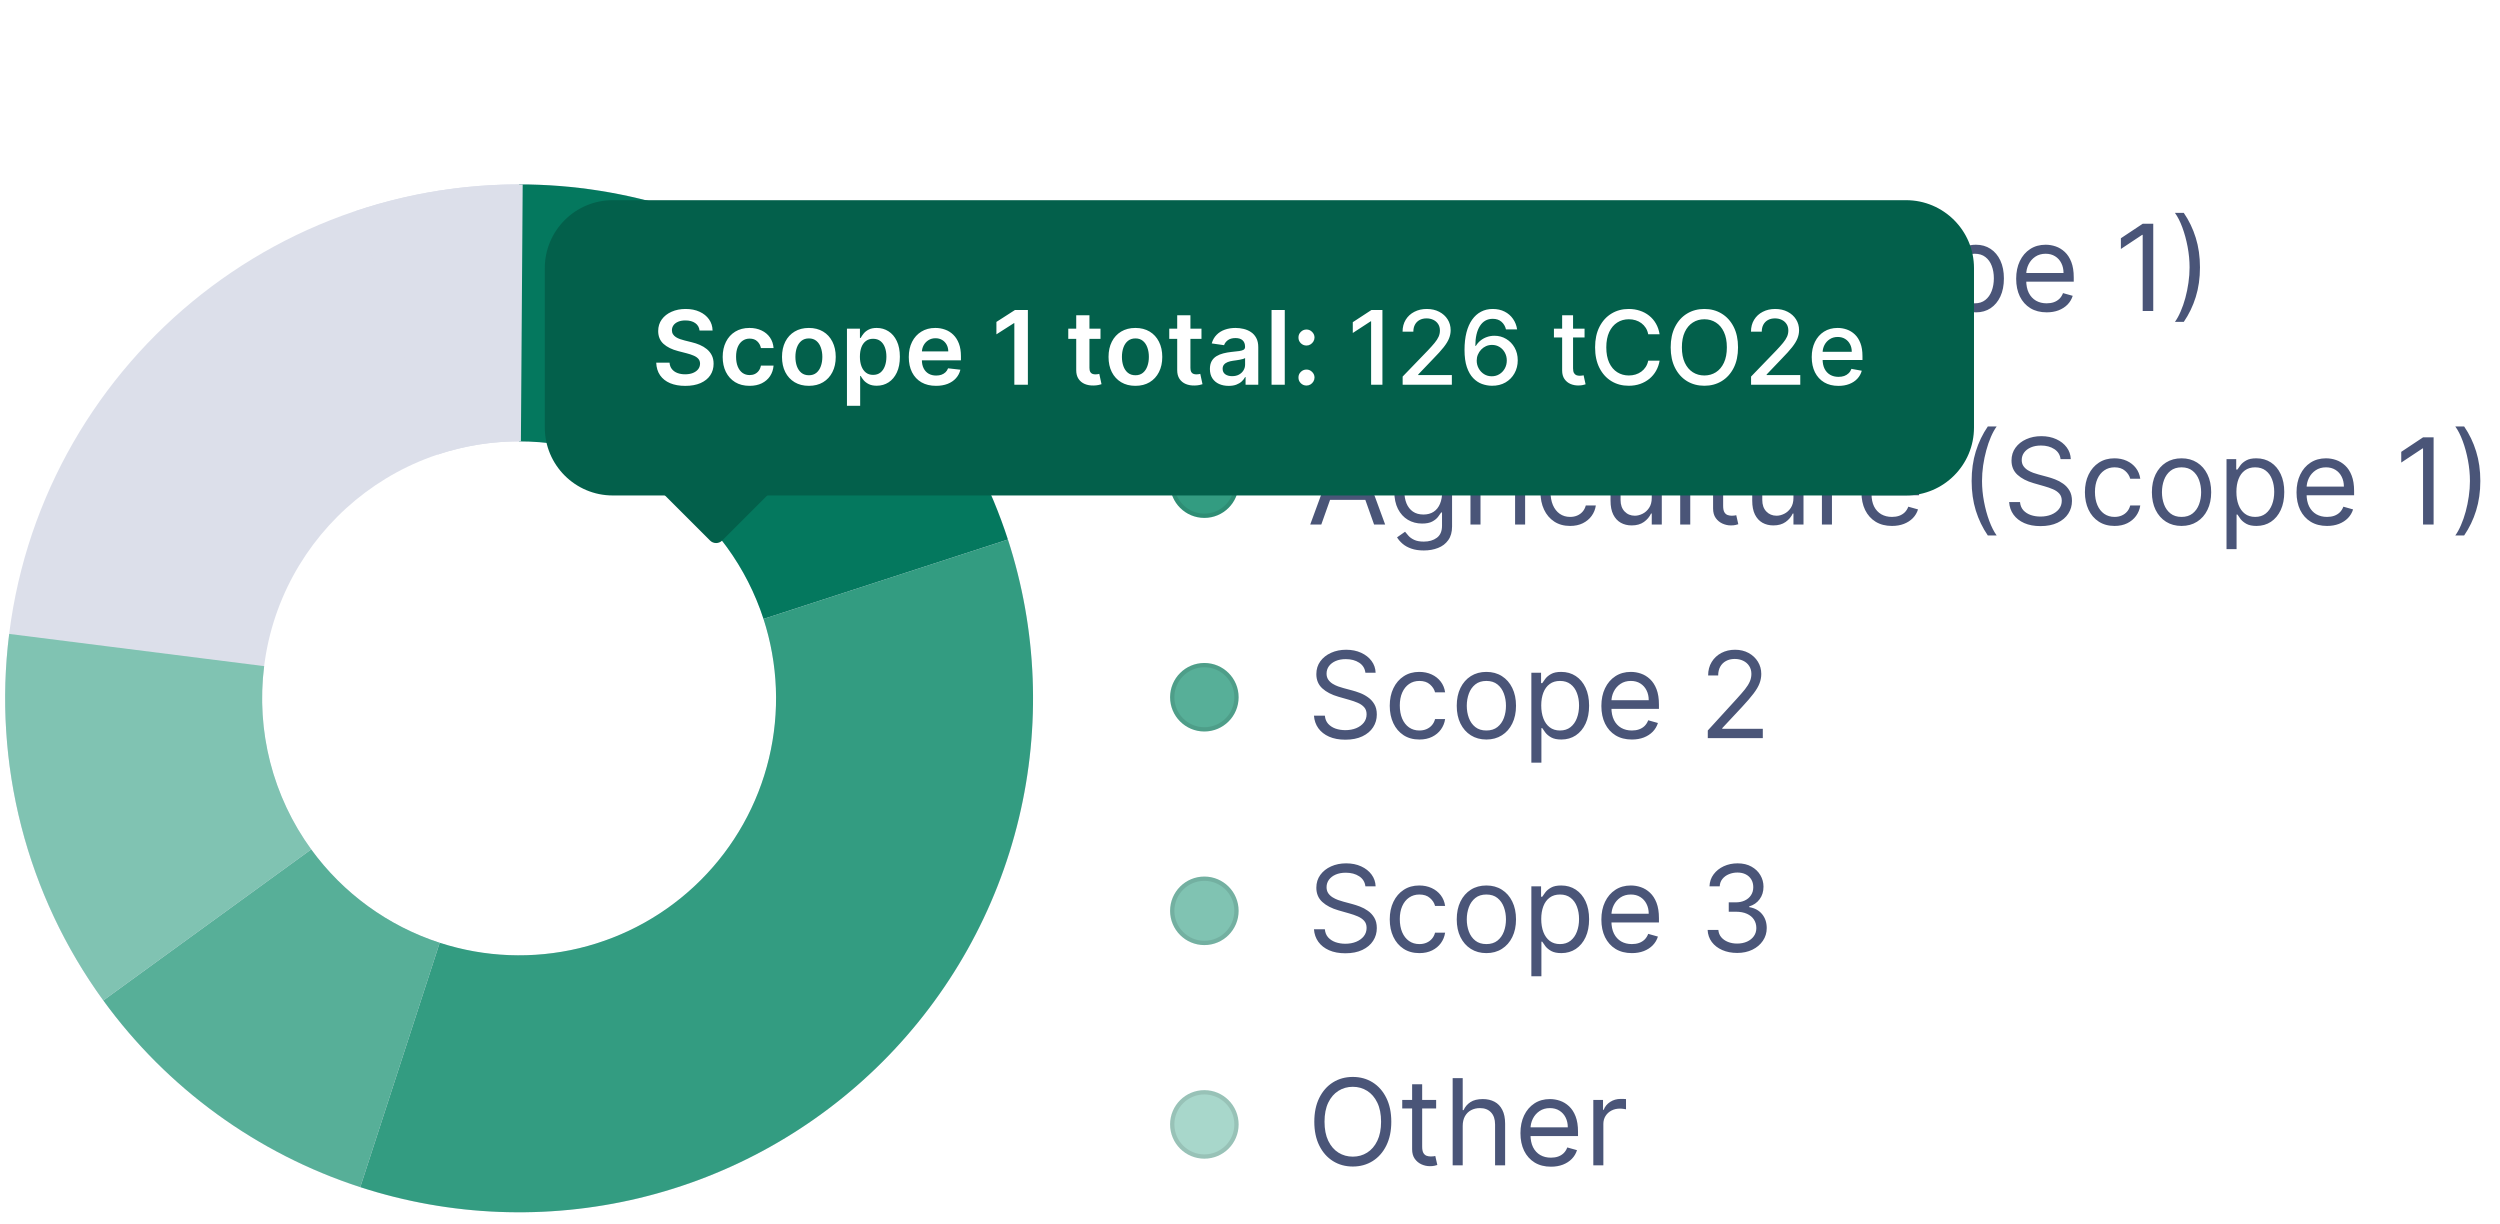 <svg width="237" height="116" fill="none" xmlns="http://www.w3.org/2000/svg"><path d="M97.932 66.203C97.932 93.111 76.119 114.925 49.211 114.925C22.302 114.925 0.489 93.111 0.489 66.203C0.489 39.295 22.302 17.481 49.211 17.481C76.119 17.481 97.932 39.295 97.932 66.203ZM24.85 66.203C24.85 79.657 35.756 90.564 49.211 90.564C62.665 90.564 73.572 79.657 73.572 66.203C73.572 52.749 62.665 41.842 49.211 41.842C35.756 41.842 24.85 52.749 24.85 66.203Z" fill="#DCDFEA"/><path d="M49.211 17.481C59.5 17.481 69.525 20.738 77.849 26.786C86.172 32.834 92.368 41.362 95.548 51.147L72.379 58.675C70.789 53.782 67.692 49.519 63.529 46.495C59.367 43.471 54.355 41.842 49.211 41.842V17.481Z" fill="#04785E"/><path d="M95.548 51.147C98.324 59.693 98.684 68.84 96.586 77.577C94.489 86.314 90.016 94.301 83.662 100.655C77.308 107.008 69.322 111.481 60.584 113.579C51.847 115.676 42.7 115.317 34.155 112.54L41.683 89.372C45.956 90.76 50.529 90.94 54.898 89.891C59.266 88.842 63.26 86.606 66.436 83.429C69.613 80.252 71.85 76.258 72.898 71.89C73.947 67.521 73.767 62.948 72.379 58.675L95.548 51.147Z" fill="#339C81"/><path d="M34.155 112.54C24.369 109.361 15.841 103.165 9.794 94.841L29.502 80.522C32.526 84.684 36.79 87.782 41.683 89.372L34.155 112.54Z" fill="#57AF98"/><path d="M9.794 94.841C2.51 84.815 -0.68 72.391 0.873 60.096L25.042 63.15C24.265 69.297 25.86 75.509 29.502 80.522L9.794 94.841Z" fill="#80C3B2"/><path d="M33.751 19.999C38.843 18.295 44.181 17.445 49.551 17.482L49.381 41.843C46.696 41.824 44.027 42.249 41.481 43.101L33.751 19.999Z" fill="#DCDFEA"/><circle cx="114.173" cy="25.602" r="3.248" fill="#04785E"/><circle cx="114.173" cy="25.602" r="3.045" stroke="black" stroke-opacity="0.1" stroke-width="0.406"/><path d="M127.47 29.481H124.919V21.213H127.583C128.385 21.213 129.071 21.379 129.642 21.71C130.213 22.038 130.65 22.511 130.954 23.127C131.258 23.741 131.41 24.475 131.41 25.331C131.41 26.192 131.257 26.934 130.95 27.555C130.643 28.174 130.196 28.651 129.61 28.985C129.023 29.316 128.31 29.481 127.47 29.481ZM125.92 28.593H127.406C128.089 28.593 128.656 28.461 129.105 28.197C129.555 27.934 129.89 27.558 130.11 27.071C130.331 26.584 130.441 26.004 130.441 25.331C130.441 24.664 130.332 24.089 130.114 23.607C129.896 23.123 129.571 22.751 129.137 22.493C128.704 22.232 128.164 22.101 127.519 22.101H125.92V28.593ZM132.961 29.481V23.28H133.913V29.481H132.961ZM133.445 22.247C133.259 22.247 133.099 22.183 132.965 22.057C132.833 21.93 132.767 21.779 132.767 21.601C132.767 21.423 132.833 21.271 132.965 21.145C133.099 21.018 133.259 20.955 133.445 20.955C133.631 20.955 133.789 21.018 133.921 21.145C134.056 21.271 134.123 21.423 134.123 21.601C134.123 21.779 134.056 21.93 133.921 22.057C133.789 22.183 133.631 22.247 133.445 22.247ZM135.658 29.481V23.28H136.579V24.217H136.643C136.756 23.91 136.961 23.661 137.257 23.47C137.553 23.279 137.887 23.183 138.258 23.183C138.328 23.183 138.416 23.185 138.521 23.187C138.626 23.19 138.705 23.194 138.759 23.2V24.168C138.727 24.16 138.652 24.148 138.537 24.132C138.424 24.113 138.304 24.104 138.177 24.104C137.876 24.104 137.607 24.167 137.37 24.294C137.136 24.417 136.95 24.59 136.813 24.81C136.678 25.028 136.611 25.277 136.611 25.557V29.481H135.658ZM142.299 29.61C141.702 29.61 141.186 29.479 140.753 29.215C140.322 28.948 139.99 28.577 139.756 28.101C139.524 27.622 139.409 27.064 139.409 26.429C139.409 25.794 139.524 25.234 139.756 24.75C139.99 24.263 140.316 23.883 140.733 23.611C141.153 23.337 141.643 23.2 142.202 23.2C142.525 23.2 142.844 23.253 143.159 23.361C143.474 23.469 143.761 23.644 144.019 23.886C144.277 24.125 144.483 24.443 144.637 24.839C144.79 25.234 144.867 25.721 144.867 26.3V26.704H140.087V25.88H143.898C143.898 25.53 143.828 25.218 143.688 24.944C143.551 24.669 143.354 24.452 143.099 24.294C142.846 24.135 142.547 24.055 142.202 24.055C141.823 24.055 141.495 24.15 141.217 24.338C140.943 24.524 140.732 24.766 140.584 25.065C140.436 25.363 140.362 25.684 140.362 26.026V26.575C140.362 27.043 140.442 27.44 140.604 27.765C140.768 28.088 140.995 28.335 141.286 28.504C141.577 28.671 141.914 28.755 142.299 28.755C142.55 28.755 142.776 28.72 142.978 28.65C143.182 28.577 143.358 28.469 143.506 28.327C143.654 28.181 143.769 28.001 143.85 27.786L144.77 28.044C144.673 28.356 144.51 28.631 144.282 28.868C144.053 29.102 143.77 29.285 143.434 29.417C143.097 29.546 142.719 29.61 142.299 29.61ZM148.835 29.61C148.254 29.61 147.753 29.473 147.334 29.199C146.914 28.924 146.591 28.546 146.365 28.064C146.139 27.582 146.026 27.032 146.026 26.413C146.026 25.783 146.141 25.227 146.373 24.746C146.607 24.261 146.933 23.883 147.35 23.611C147.77 23.337 148.259 23.2 148.819 23.2C149.255 23.2 149.648 23.28 149.998 23.442C150.348 23.603 150.635 23.829 150.858 24.12C151.081 24.411 151.22 24.75 151.274 25.137H150.321C150.248 24.855 150.087 24.604 149.837 24.386C149.589 24.166 149.255 24.055 148.835 24.055C148.464 24.055 148.138 24.152 147.858 24.346C147.581 24.537 147.365 24.808 147.208 25.157C147.055 25.505 146.978 25.912 146.978 26.381C146.978 26.86 147.054 27.277 147.204 27.632C147.358 27.988 147.573 28.263 147.85 28.46C148.13 28.656 148.459 28.755 148.835 28.755C149.083 28.755 149.308 28.712 149.51 28.625C149.711 28.539 149.882 28.415 150.022 28.254C150.162 28.092 150.262 27.899 150.321 27.673H151.274C151.22 28.039 151.087 28.368 150.874 28.662C150.664 28.952 150.386 29.184 150.038 29.356C149.694 29.526 149.293 29.61 148.835 29.61ZM155.363 23.28V24.088H152.15V23.28H155.363ZM153.086 21.795H154.039V27.705C154.039 27.974 154.078 28.176 154.156 28.31C154.237 28.442 154.339 28.531 154.463 28.577C154.59 28.62 154.723 28.642 154.863 28.642C154.968 28.642 155.054 28.636 155.121 28.625C155.188 28.612 155.242 28.601 155.283 28.593L155.476 29.449C155.412 29.473 155.322 29.497 155.206 29.522C155.09 29.549 154.943 29.562 154.766 29.562C154.497 29.562 154.233 29.504 153.975 29.388C153.719 29.273 153.506 29.096 153.337 28.86C153.17 28.623 153.086 28.324 153.086 27.963V21.795ZM160.333 25.347C160.333 24.33 160.465 23.395 160.729 22.541C160.995 21.686 161.375 20.898 161.867 20.18H162.707C162.513 20.446 162.331 20.775 162.162 21.165C161.995 21.552 161.848 21.979 161.722 22.445C161.595 22.907 161.496 23.387 161.423 23.882C161.353 24.377 161.318 24.866 161.318 25.347C161.318 25.988 161.38 26.638 161.504 27.297C161.628 27.956 161.794 28.569 162.004 29.134C162.214 29.699 162.448 30.159 162.707 30.515H161.867C161.375 29.796 160.995 29.01 160.729 28.157C160.465 27.301 160.333 26.365 160.333 25.347ZM168.763 23.28C168.715 22.871 168.518 22.554 168.174 22.328C167.829 22.101 167.407 21.988 166.906 21.988C166.54 21.988 166.22 22.048 165.946 22.166C165.674 22.284 165.461 22.447 165.308 22.654C165.157 22.862 165.082 23.097 165.082 23.361C165.082 23.582 165.134 23.771 165.239 23.93C165.347 24.086 165.484 24.217 165.651 24.322C165.818 24.424 165.993 24.509 166.176 24.576C166.359 24.641 166.527 24.693 166.68 24.734L167.52 24.96C167.735 25.016 167.975 25.094 168.239 25.194C168.505 25.293 168.759 25.429 169.002 25.602C169.247 25.771 169.448 25.989 169.607 26.256C169.766 26.522 169.845 26.849 169.845 27.237C169.845 27.683 169.728 28.087 169.494 28.448C169.263 28.808 168.924 29.095 168.477 29.308C168.033 29.52 167.493 29.627 166.858 29.627C166.266 29.627 165.753 29.531 165.32 29.34C164.889 29.149 164.55 28.882 164.302 28.541C164.058 28.199 163.919 27.802 163.887 27.35H164.92C164.947 27.662 165.052 27.92 165.235 28.125C165.421 28.327 165.655 28.477 165.937 28.577C166.223 28.674 166.53 28.722 166.858 28.722C167.24 28.722 167.583 28.66 167.887 28.537C168.191 28.41 168.432 28.235 168.61 28.012C168.788 27.786 168.876 27.522 168.876 27.22C168.876 26.946 168.8 26.723 168.646 26.55C168.493 26.378 168.291 26.238 168.041 26.13C167.79 26.023 167.52 25.929 167.229 25.848L166.212 25.557C165.566 25.372 165.055 25.106 164.678 24.762C164.301 24.417 164.113 23.966 164.113 23.409C164.113 22.947 164.238 22.543 164.488 22.198C164.741 21.851 165.08 21.582 165.505 21.391C165.933 21.197 166.411 21.1 166.939 21.1C167.472 21.1 167.945 21.196 168.36 21.387C168.774 21.575 169.103 21.834 169.345 22.162C169.59 22.49 169.719 22.863 169.732 23.28H168.763ZM173.881 29.61C173.3 29.61 172.799 29.473 172.38 29.199C171.96 28.924 171.637 28.546 171.411 28.064C171.185 27.582 171.072 27.032 171.072 26.413C171.072 25.783 171.187 25.227 171.419 24.746C171.653 24.261 171.979 23.883 172.396 23.611C172.816 23.337 173.305 23.2 173.865 23.2C174.301 23.2 174.694 23.28 175.044 23.442C175.394 23.603 175.681 23.829 175.904 24.12C176.127 24.411 176.266 24.75 176.32 25.137H175.367C175.294 24.855 175.133 24.604 174.883 24.386C174.635 24.166 174.301 24.055 173.881 24.055C173.51 24.055 173.184 24.152 172.904 24.346C172.627 24.537 172.411 24.808 172.254 25.157C172.101 25.505 172.024 25.912 172.024 26.381C172.024 26.86 172.1 27.277 172.25 27.632C172.404 27.988 172.619 28.263 172.896 28.46C173.176 28.656 173.505 28.755 173.881 28.755C174.129 28.755 174.354 28.712 174.556 28.625C174.757 28.539 174.928 28.415 175.068 28.254C175.208 28.092 175.308 27.899 175.367 27.673H176.32C176.266 28.039 176.133 28.368 175.92 28.662C175.71 28.952 175.432 29.184 175.084 29.356C174.74 29.526 174.339 29.61 173.881 29.61ZM180.232 29.61C179.672 29.61 179.181 29.477 178.758 29.211C178.338 28.944 178.01 28.572 177.773 28.092C177.539 27.613 177.422 27.054 177.422 26.413C177.422 25.767 177.539 25.203 177.773 24.721C178.01 24.24 178.338 23.866 178.758 23.599C179.181 23.333 179.672 23.2 180.232 23.2C180.792 23.2 181.281 23.333 181.701 23.599C182.124 23.866 182.452 24.24 182.686 24.721C182.923 25.203 183.042 25.767 183.042 26.413C183.042 27.054 182.923 27.613 182.686 28.092C182.452 28.572 182.124 28.944 181.701 29.211C181.281 29.477 180.792 29.61 180.232 29.61ZM180.232 28.755C180.657 28.755 181.007 28.645 181.281 28.427C181.556 28.209 181.759 27.923 181.891 27.568C182.023 27.212 182.089 26.828 182.089 26.413C182.089 25.998 182.023 25.612 181.891 25.254C181.759 24.896 181.556 24.607 181.281 24.386C181.007 24.166 180.657 24.055 180.232 24.055C179.806 24.055 179.457 24.166 179.182 24.386C178.908 24.607 178.704 24.896 178.572 25.254C178.441 25.612 178.375 25.998 178.375 26.413C178.375 26.828 178.441 27.212 178.572 27.568C178.704 27.923 178.908 28.209 179.182 28.427C179.457 28.645 179.806 28.755 180.232 28.755ZM184.496 31.807V23.28H185.416V24.265H185.529C185.599 24.158 185.696 24.02 185.82 23.854C185.947 23.684 186.127 23.533 186.361 23.401C186.598 23.267 186.918 23.2 187.322 23.2C187.844 23.2 188.304 23.33 188.703 23.591C189.101 23.852 189.412 24.222 189.635 24.701C189.858 25.18 189.97 25.746 189.97 26.397C189.97 27.054 189.858 27.623 189.635 28.105C189.412 28.584 189.102 28.955 188.707 29.219C188.311 29.48 187.855 29.61 187.338 29.61C186.94 29.61 186.621 29.544 186.381 29.413C186.142 29.278 185.957 29.126 185.828 28.956C185.699 28.784 185.599 28.642 185.529 28.528H185.449V31.807H184.496ZM185.433 26.381C185.433 26.849 185.501 27.262 185.638 27.62C185.776 27.975 185.976 28.254 186.24 28.456C186.504 28.655 186.827 28.755 187.209 28.755C187.607 28.755 187.94 28.65 188.206 28.44C188.475 28.227 188.677 27.942 188.812 27.584C188.949 27.223 189.017 26.822 189.017 26.381C189.017 25.945 188.95 25.552 188.816 25.202C188.684 24.849 188.483 24.571 188.214 24.366C187.948 24.159 187.613 24.055 187.209 24.055C186.821 24.055 186.496 24.154 186.232 24.35C185.968 24.544 185.769 24.816 185.634 25.166C185.5 25.513 185.433 25.918 185.433 26.381ZM194.023 29.61C193.426 29.61 192.911 29.479 192.477 29.215C192.047 28.948 191.714 28.577 191.48 28.101C191.249 27.622 191.133 27.064 191.133 26.429C191.133 25.794 191.249 25.234 191.48 24.75C191.714 24.263 192.04 23.883 192.457 23.611C192.877 23.337 193.367 23.2 193.927 23.2C194.249 23.2 194.568 23.253 194.883 23.361C195.198 23.469 195.485 23.644 195.743 23.886C196.002 24.125 196.207 24.443 196.361 24.839C196.514 25.234 196.591 25.721 196.591 26.3V26.704H191.811V25.88H195.622C195.622 25.53 195.552 25.218 195.412 24.944C195.275 24.669 195.078 24.452 194.823 24.294C194.57 24.135 194.271 24.055 193.927 24.055C193.547 24.055 193.219 24.15 192.941 24.338C192.667 24.524 192.456 24.766 192.308 25.065C192.16 25.363 192.086 25.684 192.086 26.026V26.575C192.086 27.043 192.166 27.44 192.328 27.765C192.492 28.088 192.719 28.335 193.01 28.504C193.301 28.671 193.639 28.755 194.023 28.755C194.274 28.755 194.5 28.72 194.702 28.65C194.906 28.577 195.082 28.469 195.23 28.327C195.379 28.181 195.493 28.001 195.574 27.786L196.494 28.044C196.397 28.356 196.234 28.631 196.006 28.868C195.777 29.102 195.494 29.285 195.158 29.417C194.821 29.546 194.443 29.61 194.023 29.61ZM204.128 21.213V29.481H203.127V22.263H203.079L201.06 23.603V22.586L203.127 21.213H204.128ZM208.557 25.347C208.557 26.365 208.424 27.301 208.157 28.157C207.893 29.01 207.515 29.796 207.023 30.515H206.183C206.377 30.248 206.557 29.92 206.724 29.53C206.894 29.142 207.042 28.717 207.168 28.254C207.295 27.788 207.393 27.308 207.463 26.813C207.536 26.315 207.572 25.826 207.572 25.347C207.572 24.707 207.51 24.057 207.386 23.397C207.262 22.738 207.095 22.126 206.886 21.56C206.676 20.995 206.441 20.535 206.183 20.18H207.023C207.515 20.898 207.893 21.686 208.157 22.541C208.424 23.395 208.557 24.33 208.557 25.347Z" fill="#4A5578"/><circle cx="114.173" cy="45.85" r="3.248" fill="#339C81"/><circle cx="114.173" cy="45.85" r="3.045" stroke="black" stroke-opacity="0.1" stroke-width="0.406"/><path d="M125.258 49.729H124.208L127.244 41.461H128.278L131.313 49.729H130.264L127.793 42.769H127.728L125.258 49.729ZM125.645 46.5H129.876V47.388H125.645V46.5ZM134.975 52.184C134.515 52.184 134.119 52.125 133.788 52.006C133.457 51.891 133.181 51.737 132.961 51.546C132.743 51.358 132.569 51.156 132.44 50.941L133.199 50.408C133.285 50.521 133.394 50.65 133.526 50.795C133.658 50.943 133.838 51.071 134.067 51.179C134.298 51.289 134.601 51.344 134.975 51.344C135.476 51.344 135.889 51.223 136.214 50.981C136.54 50.739 136.703 50.359 136.703 49.842V48.583H136.622C136.552 48.696 136.453 48.836 136.323 49.003C136.197 49.167 136.014 49.314 135.774 49.443C135.538 49.569 135.217 49.633 134.814 49.633C134.313 49.633 133.864 49.514 133.465 49.277C133.07 49.04 132.756 48.696 132.525 48.244C132.296 47.792 132.181 47.242 132.181 46.597C132.181 45.961 132.293 45.408 132.516 44.937C132.74 44.464 133.051 44.098 133.449 43.839C133.847 43.578 134.308 43.448 134.83 43.448C135.233 43.448 135.554 43.515 135.791 43.65C136.03 43.781 136.213 43.932 136.34 44.102C136.469 44.269 136.568 44.406 136.638 44.514H136.735V43.528H137.656V49.907C137.656 50.44 137.535 50.873 137.292 51.207C137.053 51.543 136.73 51.79 136.323 51.946C135.92 52.105 135.47 52.184 134.975 52.184ZM134.943 48.777C135.325 48.777 135.648 48.689 135.912 48.514C136.175 48.339 136.376 48.088 136.513 47.759C136.65 47.431 136.719 47.038 136.719 46.58C136.719 46.134 136.652 45.739 136.517 45.398C136.383 45.056 136.183 44.788 135.92 44.594C135.656 44.4 135.33 44.303 134.943 44.303C134.539 44.303 134.203 44.406 133.933 44.61C133.667 44.815 133.467 45.089 133.332 45.434C133.2 45.778 133.134 46.161 133.134 46.58C133.134 47.011 133.201 47.392 133.336 47.723C133.473 48.051 133.675 48.31 133.942 48.498C134.211 48.684 134.544 48.777 134.943 48.777ZM139.4 49.729V43.528H140.32V44.465H140.385C140.498 44.158 140.702 43.909 140.998 43.718C141.294 43.527 141.628 43.431 142 43.431C142.07 43.431 142.157 43.433 142.262 43.436C142.367 43.438 142.446 43.442 142.5 43.448V44.417C142.468 44.408 142.394 44.396 142.278 44.38C142.165 44.361 142.045 44.352 141.919 44.352C141.617 44.352 141.348 44.415 141.111 44.542C140.877 44.666 140.692 44.838 140.554 45.059C140.42 45.276 140.352 45.525 140.352 45.805V49.729H139.4ZM143.63 49.729V43.528H144.582V49.729H143.63ZM144.114 42.495C143.928 42.495 143.768 42.432 143.634 42.305C143.502 42.179 143.436 42.027 143.436 41.849C143.436 41.671 143.502 41.519 143.634 41.393C143.768 41.266 143.928 41.203 144.114 41.203C144.3 41.203 144.458 41.266 144.59 41.393C144.725 41.519 144.792 41.671 144.792 41.849C144.792 42.027 144.725 42.179 144.59 42.305C144.458 42.432 144.3 42.495 144.114 42.495ZM148.846 49.859C148.265 49.859 147.765 49.721 147.345 49.447C146.925 49.172 146.602 48.794 146.376 48.312C146.15 47.831 146.037 47.28 146.037 46.661C146.037 46.031 146.152 45.476 146.384 44.994C146.618 44.509 146.944 44.131 147.361 43.859C147.781 43.585 148.271 43.448 148.83 43.448C149.266 43.448 149.659 43.528 150.009 43.69C150.359 43.851 150.646 44.078 150.869 44.368C151.092 44.659 151.231 44.998 151.285 45.386H150.332C150.259 45.103 150.098 44.853 149.848 44.635C149.6 44.414 149.266 44.303 148.846 44.303C148.475 44.303 148.149 44.4 147.869 44.594C147.592 44.785 147.376 45.056 147.22 45.406C147.066 45.753 146.989 46.161 146.989 46.629C146.989 47.108 147.065 47.525 147.215 47.88C147.369 48.236 147.584 48.511 147.861 48.708C148.141 48.904 148.47 49.003 148.846 49.003C149.094 49.003 149.319 48.96 149.521 48.873C149.723 48.787 149.893 48.664 150.033 48.502C150.173 48.341 150.273 48.147 150.332 47.921H151.285C151.231 48.287 151.098 48.617 150.885 48.91C150.675 49.2 150.397 49.432 150.05 49.604C149.705 49.774 149.304 49.859 148.846 49.859ZM156.586 47.194V43.528H157.538V49.729H156.586V48.68H156.521C156.376 48.995 156.15 49.262 155.843 49.483C155.536 49.701 155.148 49.81 154.68 49.81C154.292 49.81 153.948 49.725 153.647 49.556C153.345 49.383 153.108 49.125 152.936 48.781C152.764 48.434 152.678 47.996 152.678 47.469V43.528H153.63V47.404C153.63 47.856 153.757 48.217 154.01 48.486C154.266 48.755 154.591 48.89 154.987 48.89C155.224 48.89 155.465 48.829 155.709 48.708C155.957 48.587 156.164 48.401 156.331 48.151C156.501 47.901 156.586 47.582 156.586 47.194ZM160.236 41.461V49.729H159.283V41.461H160.236ZM164.678 43.528V44.336H161.464V43.528H164.678ZM162.401 42.043H163.354V47.953C163.354 48.222 163.393 48.424 163.471 48.559C163.552 48.691 163.654 48.779 163.778 48.825C163.904 48.868 164.037 48.89 164.177 48.89C164.282 48.89 164.368 48.884 164.436 48.873C164.503 48.86 164.557 48.849 164.597 48.841L164.791 49.697C164.726 49.721 164.636 49.745 164.52 49.77C164.405 49.797 164.258 49.81 164.08 49.81C163.811 49.81 163.547 49.752 163.289 49.636C163.033 49.521 162.821 49.344 162.651 49.108C162.484 48.871 162.401 48.572 162.401 48.211V42.043ZM170.019 47.194V43.528H170.972V49.729H170.019V48.68H169.954C169.809 48.995 169.583 49.262 169.276 49.483C168.969 49.701 168.582 49.81 168.113 49.81C167.726 49.81 167.381 49.725 167.08 49.556C166.778 49.383 166.542 49.125 166.369 48.781C166.197 48.434 166.111 47.996 166.111 47.469V43.528H167.064V47.404C167.064 47.856 167.19 48.217 167.443 48.486C167.699 48.755 168.025 48.89 168.42 48.89C168.657 48.89 168.898 48.829 169.143 48.708C169.39 48.587 169.598 48.401 169.765 48.151C169.934 47.901 170.019 47.582 170.019 47.194ZM172.717 49.729V43.528H173.637V44.465H173.702C173.815 44.158 174.019 43.909 174.315 43.718C174.611 43.527 174.945 43.431 175.317 43.431C175.387 43.431 175.474 43.433 175.579 43.436C175.684 43.438 175.763 43.442 175.817 43.448V44.417C175.785 44.408 175.711 44.396 175.595 44.38C175.482 44.361 175.362 44.352 175.236 44.352C174.934 44.352 174.665 44.415 174.428 44.542C174.194 44.666 174.009 44.838 173.871 45.059C173.737 45.276 173.669 45.525 173.669 45.805V49.729H172.717ZM179.358 49.859C178.76 49.859 178.245 49.727 177.812 49.463C177.381 49.197 177.048 48.825 176.814 48.349C176.583 47.87 176.467 47.312 176.467 46.677C176.467 46.042 176.583 45.482 176.814 44.998C177.048 44.511 177.374 44.131 177.791 43.859C178.211 43.585 178.701 43.448 179.261 43.448C179.584 43.448 179.903 43.502 180.218 43.609C180.532 43.717 180.819 43.892 181.078 44.134C181.336 44.373 181.542 44.691 181.695 45.087C181.849 45.482 181.925 45.969 181.925 46.548V46.952H177.145V46.128H180.956C180.956 45.778 180.886 45.466 180.746 45.192C180.609 44.917 180.413 44.7 180.157 44.542C179.904 44.383 179.605 44.303 179.261 44.303C178.881 44.303 178.553 44.398 178.276 44.586C178.001 44.772 177.79 45.014 177.642 45.313C177.494 45.611 177.42 45.932 177.42 46.274V46.823C177.42 47.291 177.501 47.688 177.662 48.014C177.826 48.337 178.054 48.583 178.344 48.752C178.635 48.919 178.973 49.003 179.358 49.003C179.608 49.003 179.834 48.968 180.036 48.898C180.24 48.825 180.417 48.717 180.565 48.575C180.713 48.429 180.827 48.249 180.908 48.034L181.828 48.292C181.732 48.604 181.569 48.879 181.34 49.116C181.111 49.35 180.829 49.533 180.492 49.665C180.156 49.794 179.778 49.859 179.358 49.859ZM186.911 45.595C186.911 44.578 187.043 43.643 187.307 42.79C187.573 41.934 187.953 41.147 188.445 40.428H189.285C189.091 40.694 188.909 41.023 188.74 41.413C188.573 41.8 188.426 42.227 188.3 42.693C188.173 43.156 188.074 43.635 188.001 44.13C187.931 44.625 187.896 45.114 187.896 45.595C187.896 46.236 187.958 46.886 188.082 47.545C188.206 48.205 188.373 48.817 188.582 49.382C188.792 49.947 189.027 50.408 189.285 50.763H188.445C187.953 50.044 187.573 49.258 187.307 48.405C187.043 47.549 186.911 46.613 186.911 45.595ZM195.342 43.528C195.293 43.119 195.097 42.802 194.752 42.576C194.408 42.35 193.985 42.236 193.484 42.236C193.118 42.236 192.798 42.296 192.524 42.414C192.252 42.533 192.039 42.695 191.886 42.903C191.735 43.11 191.66 43.345 191.66 43.609C191.66 43.83 191.712 44.02 191.817 44.178C191.925 44.334 192.062 44.465 192.229 44.57C192.396 44.672 192.571 44.757 192.754 44.824C192.937 44.889 193.105 44.941 193.258 44.982L194.098 45.208C194.313 45.264 194.553 45.342 194.817 45.442C195.083 45.542 195.337 45.678 195.58 45.85C195.825 46.019 196.026 46.237 196.185 46.504C196.344 46.77 196.423 47.097 196.423 47.485C196.423 47.931 196.306 48.335 196.072 48.696C195.841 49.056 195.502 49.343 195.055 49.556C194.611 49.768 194.071 49.875 193.436 49.875C192.844 49.875 192.331 49.779 191.898 49.588C191.467 49.397 191.128 49.13 190.881 48.789C190.636 48.447 190.497 48.05 190.465 47.598H191.498C191.525 47.91 191.63 48.168 191.813 48.373C191.999 48.575 192.233 48.725 192.516 48.825C192.801 48.922 193.108 48.97 193.436 48.97C193.818 48.97 194.161 48.908 194.465 48.785C194.77 48.658 195.01 48.483 195.188 48.26C195.366 48.034 195.455 47.77 195.455 47.469C195.455 47.194 195.378 46.971 195.224 46.798C195.071 46.626 194.869 46.486 194.619 46.379C194.369 46.271 194.098 46.177 193.807 46.096L192.79 45.805C192.144 45.62 191.633 45.355 191.256 45.01C190.879 44.666 190.691 44.215 190.691 43.658C190.691 43.195 190.816 42.791 191.066 42.447C191.319 42.099 191.658 41.83 192.084 41.639C192.512 41.445 192.989 41.348 193.517 41.348C194.05 41.348 194.523 41.444 194.938 41.635C195.352 41.823 195.681 42.082 195.923 42.41C196.168 42.739 196.297 43.111 196.31 43.528H195.342ZM200.46 49.859C199.878 49.859 199.378 49.721 198.958 49.447C198.538 49.172 198.215 48.794 197.989 48.312C197.763 47.831 197.65 47.28 197.65 46.661C197.65 46.031 197.765 45.476 197.997 44.994C198.231 44.509 198.557 44.131 198.974 43.859C199.394 43.585 199.884 43.448 200.443 43.448C200.879 43.448 201.272 43.528 201.622 43.69C201.972 43.851 202.259 44.078 202.482 44.368C202.705 44.659 202.844 44.998 202.898 45.386H201.945C201.873 45.103 201.711 44.853 201.461 44.635C201.213 44.414 200.879 44.303 200.46 44.303C200.088 44.303 199.762 44.4 199.483 44.594C199.205 44.785 198.989 45.056 198.833 45.406C198.679 45.753 198.602 46.161 198.602 46.629C198.602 47.108 198.678 47.525 198.829 47.88C198.982 48.236 199.197 48.511 199.474 48.708C199.754 48.904 200.083 49.003 200.46 49.003C200.707 49.003 200.932 48.96 201.134 48.873C201.336 48.787 201.506 48.664 201.646 48.502C201.786 48.341 201.886 48.147 201.945 47.921H202.898C202.844 48.287 202.711 48.617 202.498 48.91C202.288 49.2 202.01 49.432 201.663 49.604C201.318 49.774 200.917 49.859 200.46 49.859ZM206.81 49.859C206.25 49.859 205.759 49.725 205.336 49.459C204.916 49.192 204.588 48.82 204.351 48.341C204.117 47.861 204 47.302 204 46.661C204 46.015 204.117 45.451 204.351 44.97C204.588 44.488 204.916 44.114 205.336 43.847C205.759 43.581 206.25 43.448 206.81 43.448C207.37 43.448 207.859 43.581 208.279 43.847C208.702 44.114 209.03 44.488 209.264 44.97C209.501 45.451 209.62 46.015 209.62 46.661C209.62 47.302 209.501 47.861 209.264 48.341C209.03 48.82 208.702 49.192 208.279 49.459C207.859 49.725 207.37 49.859 206.81 49.859ZM206.81 49.003C207.235 49.003 207.585 48.894 207.859 48.676C208.134 48.458 208.337 48.171 208.469 47.816C208.601 47.461 208.667 47.076 208.667 46.661C208.667 46.247 208.601 45.861 208.469 45.502C208.337 45.145 208.134 44.855 207.859 44.635C207.585 44.414 207.235 44.303 206.81 44.303C206.385 44.303 206.035 44.414 205.76 44.635C205.486 44.855 205.282 45.145 205.151 45.502C205.019 45.861 204.953 46.247 204.953 46.661C204.953 47.076 205.019 47.461 205.151 47.816C205.282 48.171 205.486 48.458 205.76 48.676C206.035 48.894 206.385 49.003 206.81 49.003ZM211.074 52.055V43.528H211.994V44.514H212.108C212.177 44.406 212.274 44.269 212.398 44.102C212.525 43.932 212.705 43.781 212.939 43.65C213.176 43.515 213.496 43.448 213.9 43.448C214.422 43.448 214.882 43.578 215.281 43.839C215.679 44.1 215.99 44.47 216.213 44.95C216.437 45.428 216.548 45.994 216.548 46.645C216.548 47.302 216.437 47.871 216.213 48.353C215.99 48.832 215.68 49.203 215.285 49.467C214.889 49.728 214.433 49.859 213.916 49.859C213.518 49.859 213.199 49.793 212.959 49.661C212.72 49.526 212.535 49.374 212.406 49.205C212.277 49.032 212.177 48.89 212.108 48.777H212.027V52.055H211.074ZM212.011 46.629C212.011 47.097 212.079 47.51 212.217 47.868C212.354 48.224 212.554 48.502 212.818 48.704C213.082 48.903 213.405 49.003 213.787 49.003C214.185 49.003 214.518 48.898 214.784 48.688C215.053 48.475 215.255 48.19 215.39 47.832C215.527 47.471 215.596 47.07 215.596 46.629C215.596 46.193 215.528 45.8 215.394 45.45C215.262 45.097 215.061 44.819 214.792 44.614C214.526 44.407 214.191 44.303 213.787 44.303C213.399 44.303 213.074 44.402 212.81 44.598C212.546 44.792 212.347 45.064 212.212 45.414C212.078 45.761 212.011 46.166 212.011 46.629ZM220.602 49.859C220.004 49.859 219.489 49.727 219.055 49.463C218.625 49.197 218.292 48.825 218.058 48.349C217.827 47.87 217.711 47.312 217.711 46.677C217.711 46.042 217.827 45.482 218.058 44.998C218.292 44.511 218.618 44.131 219.035 43.859C219.455 43.585 219.945 43.448 220.505 43.448C220.828 43.448 221.147 43.502 221.461 43.609C221.776 43.717 222.063 43.892 222.321 44.134C222.58 44.373 222.786 44.691 222.939 45.087C223.092 45.482 223.169 45.969 223.169 46.548V46.952H218.389V46.128H222.2C222.2 45.778 222.13 45.466 221.99 45.192C221.853 44.917 221.657 44.7 221.401 44.542C221.148 44.383 220.849 44.303 220.505 44.303C220.125 44.303 219.797 44.398 219.52 44.586C219.245 44.772 219.034 45.014 218.886 45.313C218.738 45.611 218.664 45.932 218.664 46.274V46.823C218.664 47.291 218.744 47.688 218.906 48.014C219.07 48.337 219.298 48.583 219.588 48.752C219.879 48.919 220.217 49.003 220.602 49.003C220.852 49.003 221.078 48.968 221.28 48.898C221.484 48.825 221.661 48.717 221.809 48.575C221.957 48.429 222.071 48.249 222.152 48.034L223.072 48.292C222.975 48.604 222.813 48.879 222.584 49.116C222.355 49.35 222.072 49.533 221.736 49.665C221.4 49.794 221.021 49.859 220.602 49.859ZM230.706 41.461V49.729H229.705V42.511H229.657L227.638 43.851V42.834L229.705 41.461H230.706ZM235.135 45.595C235.135 46.613 235.002 47.549 234.735 48.405C234.472 49.258 234.093 50.044 233.601 50.763H232.761C232.955 50.496 233.135 50.168 233.302 49.778C233.472 49.39 233.62 48.965 233.746 48.502C233.873 48.036 233.971 47.556 234.041 47.061C234.114 46.563 234.15 46.075 234.15 45.595C234.15 44.955 234.088 44.305 233.964 43.645C233.84 42.986 233.674 42.374 233.464 41.809C233.254 41.243 233.02 40.783 232.761 40.428H233.601C234.093 41.147 234.472 41.934 234.735 42.79C235.002 43.643 235.135 44.578 235.135 45.595Z" fill="#4A5578"/><circle cx="114.173" cy="66.098" r="3.248" fill="#57AF98"/><circle cx="114.173" cy="66.098" r="3.045" stroke="black" stroke-opacity="0.1" stroke-width="0.406"/><path d="M129.44 63.776C129.392 63.367 129.195 63.05 128.851 62.824C128.506 62.598 128.084 62.485 127.583 62.485C127.217 62.485 126.897 62.544 126.622 62.662C126.35 62.781 126.138 62.944 125.984 63.151C125.834 63.358 125.758 63.593 125.758 63.857C125.758 64.078 125.811 64.268 125.916 64.426C126.023 64.582 126.161 64.713 126.328 64.818C126.494 64.92 126.669 65.005 126.852 65.072C127.035 65.137 127.204 65.189 127.357 65.23L128.197 65.456C128.412 65.512 128.652 65.591 128.915 65.69C129.182 65.79 129.436 65.925 129.678 66.098C129.923 66.267 130.125 66.485 130.284 66.752C130.443 67.018 130.522 67.345 130.522 67.733C130.522 68.18 130.405 68.583 130.171 68.944C129.939 69.305 129.6 69.591 129.154 69.804C128.709 70.016 128.17 70.123 127.535 70.123C126.943 70.123 126.43 70.027 125.997 69.836C125.566 69.645 125.227 69.379 124.979 69.037C124.734 68.695 124.596 68.298 124.563 67.846H125.597C125.624 68.158 125.729 68.416 125.912 68.621C126.098 68.823 126.332 68.974 126.614 69.073C126.9 69.17 127.206 69.218 127.535 69.218C127.917 69.218 128.26 69.156 128.564 69.033C128.868 68.906 129.109 68.731 129.287 68.508C129.464 68.282 129.553 68.018 129.553 67.717C129.553 67.442 129.477 67.219 129.323 67.046C129.17 66.874 128.968 66.734 128.718 66.627C128.467 66.519 128.197 66.425 127.906 66.344L126.889 66.053C126.243 65.868 125.731 65.603 125.355 65.258C124.978 64.914 124.789 64.463 124.789 63.906C124.789 63.443 124.915 63.039 125.165 62.694C125.418 62.347 125.757 62.078 126.182 61.887C126.61 61.693 127.088 61.596 127.615 61.596C128.148 61.596 128.622 61.692 129.036 61.883C129.451 62.072 129.779 62.33 130.022 62.658C130.266 62.986 130.396 63.359 130.409 63.776H129.44ZM134.558 70.107C133.977 70.107 133.476 69.969 133.056 69.695C132.637 69.42 132.314 69.042 132.088 68.56C131.861 68.079 131.748 67.528 131.748 66.909C131.748 66.279 131.864 65.724 132.096 65.242C132.33 64.757 132.655 64.379 133.073 64.108C133.492 63.833 133.982 63.696 134.542 63.696C134.978 63.696 135.371 63.776 135.721 63.938C136.071 64.099 136.357 64.326 136.581 64.616C136.804 64.907 136.943 65.246 136.997 65.633H136.044C135.971 65.351 135.81 65.101 135.559 64.883C135.312 64.662 134.978 64.552 134.558 64.552C134.187 64.552 133.861 64.648 133.581 64.842C133.304 65.033 133.087 65.304 132.931 65.654C132.778 66.001 132.701 66.409 132.701 66.877C132.701 67.356 132.777 67.773 132.927 68.128C133.081 68.484 133.296 68.76 133.573 68.956C133.853 69.153 134.181 69.251 134.558 69.251C134.806 69.251 135.031 69.208 135.232 69.122C135.434 69.035 135.605 68.912 135.745 68.75C135.885 68.589 135.985 68.395 136.044 68.169H136.997C136.943 68.535 136.81 68.865 136.597 69.158C136.387 69.449 136.108 69.68 135.761 69.852C135.417 70.022 135.016 70.107 134.558 70.107ZM140.909 70.107C140.349 70.107 139.858 69.973 139.435 69.707C139.015 69.441 138.687 69.068 138.45 68.589C138.216 68.11 138.099 67.55 138.099 66.909C138.099 66.263 138.216 65.7 138.45 65.218C138.687 64.736 139.015 64.362 139.435 64.095C139.858 63.829 140.349 63.696 140.909 63.696C141.468 63.696 141.958 63.829 142.378 64.095C142.801 64.362 143.129 64.736 143.363 65.218C143.6 65.7 143.718 66.263 143.718 66.909C143.718 67.55 143.6 68.11 143.363 68.589C143.129 69.068 142.801 69.441 142.378 69.707C141.958 69.973 141.468 70.107 140.909 70.107ZM140.909 69.251C141.334 69.251 141.684 69.142 141.958 68.924C142.233 68.706 142.436 68.419 142.568 68.064C142.7 67.709 142.766 67.324 142.766 66.909C142.766 66.495 142.7 66.109 142.568 65.751C142.436 65.393 142.233 65.103 141.958 64.883C141.684 64.662 141.334 64.552 140.909 64.552C140.483 64.552 140.133 64.662 139.859 64.883C139.584 65.103 139.381 65.393 139.249 65.751C139.117 66.109 139.051 66.495 139.051 66.909C139.051 67.324 139.117 67.709 139.249 68.064C139.381 68.419 139.584 68.706 139.859 68.924C140.133 69.142 140.483 69.251 140.909 69.251ZM145.173 72.303V63.776H146.093V64.761H146.206C146.276 64.654 146.373 64.517 146.497 64.35C146.623 64.18 146.804 64.029 147.038 63.898C147.275 63.763 147.595 63.696 147.999 63.696C148.521 63.696 148.981 63.826 149.379 64.087C149.778 64.348 150.089 64.718 150.312 65.198C150.535 65.677 150.647 66.242 150.647 66.893C150.647 67.55 150.535 68.119 150.312 68.601C150.089 69.08 149.779 69.451 149.383 69.715C148.988 69.976 148.532 70.107 148.015 70.107C147.616 70.107 147.298 70.041 147.058 69.909C146.818 69.774 146.634 69.622 146.505 69.453C146.376 69.28 146.276 69.138 146.206 69.025H146.125V72.303H145.173ZM146.109 66.877C146.109 67.345 146.178 67.758 146.315 68.116C146.452 68.472 146.653 68.75 146.917 68.952C147.18 69.151 147.503 69.251 147.886 69.251C148.284 69.251 148.616 69.146 148.883 68.936C149.152 68.723 149.354 68.438 149.488 68.08C149.626 67.719 149.694 67.318 149.694 66.877C149.694 66.441 149.627 66.048 149.492 65.698C149.361 65.346 149.16 65.067 148.891 64.862C148.624 64.655 148.289 64.552 147.886 64.552C147.498 64.552 147.172 64.65 146.909 64.846C146.645 65.04 146.446 65.312 146.311 65.662C146.177 66.009 146.109 66.414 146.109 66.877ZM154.7 70.107C154.103 70.107 153.587 69.975 153.154 69.711C152.723 69.445 152.391 69.073 152.157 68.597C151.925 68.118 151.81 67.561 151.81 66.925C151.81 66.29 151.925 65.73 152.157 65.246C152.391 64.759 152.717 64.379 153.134 64.108C153.554 63.833 154.044 63.696 154.603 63.696C154.926 63.696 155.245 63.749 155.56 63.857C155.875 63.965 156.162 64.14 156.42 64.382C156.678 64.622 156.884 64.939 157.038 65.335C157.191 65.73 157.268 66.218 157.268 66.796V67.2H152.488V66.376H156.299C156.299 66.026 156.229 65.714 156.089 65.44C155.952 65.165 155.755 64.949 155.5 64.79C155.247 64.631 154.948 64.552 154.603 64.552C154.224 64.552 153.895 64.646 153.618 64.834C153.344 65.02 153.132 65.262 152.984 65.561C152.836 65.86 152.762 66.18 152.762 66.522V67.071C152.762 67.539 152.843 67.936 153.005 68.262C153.169 68.585 153.396 68.831 153.687 69C153.978 69.167 154.315 69.251 154.7 69.251C154.951 69.251 155.177 69.216 155.378 69.146C155.583 69.073 155.759 68.966 155.907 68.823C156.055 68.677 156.17 68.497 156.25 68.282L157.171 68.54C157.074 68.852 156.911 69.127 156.682 69.364C156.454 69.598 156.171 69.781 155.835 69.913C155.498 70.042 155.12 70.107 154.7 70.107ZM161.898 69.977V69.251L164.627 66.263C164.948 65.913 165.211 65.609 165.419 65.351C165.626 65.09 165.779 64.845 165.879 64.616C165.981 64.385 166.032 64.142 166.032 63.889C166.032 63.599 165.962 63.347 165.822 63.135C165.685 62.922 165.497 62.758 165.257 62.642C165.018 62.526 164.749 62.468 164.45 62.468C164.132 62.468 163.855 62.534 163.618 62.666C163.384 62.795 163.202 62.977 163.073 63.211C162.947 63.445 162.883 63.72 162.883 64.035H161.931C161.931 63.55 162.042 63.125 162.266 62.759C162.489 62.393 162.793 62.108 163.178 61.903C163.566 61.699 164 61.596 164.482 61.596C164.967 61.596 165.396 61.699 165.77 61.903C166.144 62.108 166.437 62.384 166.65 62.731C166.863 63.078 166.969 63.464 166.969 63.889C166.969 64.194 166.914 64.491 166.803 64.782C166.696 65.07 166.507 65.391 166.238 65.747C165.972 66.099 165.602 66.53 165.128 67.038L163.271 69.025V69.089H167.114V69.977H161.898Z" fill="#4A5578"/><circle cx="114.173" cy="86.346" r="3.248" fill="#80C3B2"/><circle cx="114.173" cy="86.346" r="3.045" stroke="black" stroke-opacity="0.1" stroke-width="0.406"/><path d="M129.44 84.025C129.392 83.615 129.195 83.298 128.851 83.072C128.506 82.846 128.084 82.733 127.583 82.733C127.217 82.733 126.897 82.792 126.622 82.91C126.35 83.029 126.138 83.192 125.984 83.399C125.834 83.606 125.758 83.842 125.758 84.105C125.758 84.326 125.811 84.516 125.916 84.675C126.023 84.831 126.161 84.961 126.328 85.066C126.494 85.168 126.669 85.253 126.852 85.32C127.035 85.385 127.204 85.438 127.357 85.478L128.197 85.704C128.412 85.761 128.652 85.839 128.915 85.938C129.182 86.038 129.436 86.174 129.678 86.346C129.923 86.516 130.125 86.734 130.284 87C130.443 87.266 130.522 87.593 130.522 87.981C130.522 88.428 130.405 88.831 130.171 89.192C129.939 89.553 129.6 89.839 129.154 90.052C128.709 90.265 128.17 90.371 127.535 90.371C126.943 90.371 126.43 90.275 125.997 90.084C125.566 89.893 125.227 89.627 124.979 89.285C124.734 88.943 124.596 88.546 124.563 88.094H125.597C125.624 88.406 125.729 88.665 125.912 88.869C126.098 89.071 126.332 89.222 126.614 89.321C126.9 89.418 127.206 89.467 127.535 89.467C127.917 89.467 128.26 89.405 128.564 89.281C128.868 89.154 129.109 88.98 129.287 88.756C129.464 88.53 129.553 88.266 129.553 87.965C129.553 87.69 129.477 87.467 129.323 87.295C129.17 87.122 128.968 86.983 128.718 86.875C128.467 86.767 128.197 86.673 127.906 86.592L126.889 86.302C126.243 86.116 125.731 85.851 125.355 85.506C124.978 85.162 124.789 84.711 124.789 84.154C124.789 83.691 124.915 83.287 125.165 82.943C125.418 82.596 125.757 82.326 126.182 82.135C126.61 81.942 127.088 81.845 127.615 81.845C128.148 81.845 128.622 81.94 129.036 82.131C129.451 82.32 129.779 82.578 130.022 82.906C130.266 83.235 130.396 83.608 130.409 84.025H129.44ZM134.558 90.355C133.977 90.355 133.476 90.218 133.056 89.943C132.637 89.668 132.314 89.29 132.088 88.809C131.861 88.327 131.748 87.776 131.748 87.157C131.748 86.528 131.864 85.972 132.096 85.49C132.33 85.006 132.655 84.627 133.073 84.356C133.492 84.081 133.982 83.944 134.542 83.944C134.978 83.944 135.371 84.025 135.721 84.186C136.071 84.348 136.357 84.574 136.581 84.864C136.804 85.155 136.943 85.494 136.997 85.882H136.044C135.971 85.599 135.81 85.349 135.559 85.131C135.312 84.91 134.978 84.8 134.558 84.8C134.187 84.8 133.861 84.897 133.581 85.09C133.304 85.281 133.087 85.552 132.931 85.902C132.778 86.249 132.701 86.657 132.701 87.125C132.701 87.604 132.777 88.021 132.927 88.377C133.081 88.732 133.296 89.008 133.573 89.204C133.853 89.401 134.181 89.499 134.558 89.499C134.806 89.499 135.031 89.456 135.232 89.37C135.434 89.284 135.605 89.16 135.745 88.998C135.885 88.837 135.985 88.643 136.044 88.417H136.997C136.943 88.783 136.81 89.113 136.597 89.406C136.387 89.697 136.108 89.928 135.761 90.1C135.417 90.27 135.016 90.355 134.558 90.355ZM140.909 90.355C140.349 90.355 139.858 90.222 139.435 89.955C139.015 89.689 138.687 89.316 138.45 88.837C138.216 88.358 138.099 87.798 138.099 87.157C138.099 86.511 138.216 85.948 138.45 85.466C138.687 84.984 139.015 84.61 139.435 84.344C139.858 84.077 140.349 83.944 140.909 83.944C141.468 83.944 141.958 84.077 142.378 84.344C142.801 84.61 143.129 84.984 143.363 85.466C143.6 85.948 143.718 86.511 143.718 87.157C143.718 87.798 143.6 88.358 143.363 88.837C143.129 89.316 142.801 89.689 142.378 89.955C141.958 90.222 141.468 90.355 140.909 90.355ZM140.909 89.499C141.334 89.499 141.684 89.39 141.958 89.172C142.233 88.954 142.436 88.667 142.568 88.312C142.7 87.957 142.766 87.572 142.766 87.157C142.766 86.743 142.7 86.357 142.568 85.999C142.436 85.641 142.233 85.352 141.958 85.131C141.684 84.91 141.334 84.8 140.909 84.8C140.483 84.8 140.133 84.91 139.859 85.131C139.584 85.352 139.381 85.641 139.249 85.999C139.117 86.357 139.051 86.743 139.051 87.157C139.051 87.572 139.117 87.957 139.249 88.312C139.381 88.667 139.584 88.954 139.859 89.172C140.133 89.39 140.483 89.499 140.909 89.499ZM145.173 92.551V84.025H146.093V85.01H146.206C146.276 84.902 146.373 84.765 146.497 84.598C146.623 84.428 146.804 84.278 147.038 84.146C147.275 84.011 147.595 83.944 147.999 83.944C148.521 83.944 148.981 84.074 149.379 84.335C149.778 84.597 150.089 84.967 150.312 85.446C150.535 85.925 150.647 86.49 150.647 87.141C150.647 87.798 150.535 88.367 150.312 88.849C150.089 89.328 149.779 89.699 149.383 89.963C148.988 90.224 148.532 90.355 148.015 90.355C147.616 90.355 147.298 90.289 147.058 90.157C146.818 90.022 146.634 89.87 146.505 89.701C146.376 89.528 146.276 89.386 146.206 89.273H146.125V92.551H145.173ZM146.109 87.125C146.109 87.593 146.178 88.007 146.315 88.365C146.452 88.72 146.653 88.998 146.917 89.2C147.18 89.399 147.503 89.499 147.886 89.499C148.284 89.499 148.616 89.394 148.883 89.184C149.152 88.971 149.354 88.686 149.488 88.328C149.626 87.968 149.694 87.567 149.694 87.125C149.694 86.689 149.627 86.296 149.492 85.946C149.361 85.594 149.16 85.315 148.891 85.111C148.624 84.903 148.289 84.8 147.886 84.8C147.498 84.8 147.172 84.898 146.909 85.094C146.645 85.288 146.446 85.56 146.311 85.91C146.177 86.257 146.109 86.662 146.109 87.125ZM154.7 90.355C154.103 90.355 153.587 90.223 153.154 89.959C152.723 89.693 152.391 89.321 152.157 88.845C151.925 88.366 151.81 87.809 151.81 87.174C151.81 86.538 151.925 85.979 152.157 85.494C152.391 85.007 152.717 84.627 153.134 84.356C153.554 84.081 154.044 83.944 154.603 83.944C154.926 83.944 155.245 83.998 155.56 84.105C155.875 84.213 156.162 84.388 156.42 84.63C156.678 84.87 156.884 85.187 157.038 85.583C157.191 85.979 157.268 86.466 157.268 87.044V87.448H152.488V86.624H156.299C156.299 86.275 156.229 85.962 156.089 85.688C155.952 85.413 155.755 85.197 155.5 85.038C155.247 84.879 154.948 84.8 154.603 84.8C154.224 84.8 153.895 84.894 153.618 85.082C153.344 85.268 153.132 85.51 152.984 85.809C152.836 86.108 152.762 86.428 152.762 86.77V87.319C152.762 87.787 152.843 88.184 153.005 88.51C153.169 88.833 153.396 89.079 153.687 89.249C153.978 89.415 154.315 89.499 154.7 89.499C154.951 89.499 155.177 89.464 155.378 89.394C155.583 89.321 155.759 89.214 155.907 89.071C156.055 88.926 156.17 88.745 156.25 88.53L157.171 88.788C157.074 89.101 156.911 89.375 156.682 89.612C156.454 89.846 156.171 90.029 155.835 90.161C155.498 90.29 155.12 90.355 154.7 90.355ZM164.692 90.339C164.159 90.339 163.684 90.247 163.267 90.064C162.852 89.881 162.523 89.627 162.278 89.301C162.036 88.973 161.904 88.592 161.882 88.159H162.9C162.921 88.425 163.013 88.655 163.174 88.849C163.336 89.04 163.547 89.188 163.808 89.293C164.069 89.398 164.358 89.451 164.676 89.451C165.031 89.451 165.346 89.389 165.621 89.265C165.895 89.141 166.11 88.969 166.266 88.748C166.423 88.527 166.501 88.272 166.501 87.981C166.501 87.677 166.425 87.409 166.275 87.178C166.124 86.943 165.903 86.76 165.612 86.629C165.322 86.497 164.967 86.431 164.547 86.431H163.885V85.543H164.547C164.875 85.543 165.163 85.483 165.411 85.365C165.661 85.246 165.856 85.08 165.996 84.864C166.139 84.649 166.21 84.396 166.21 84.105C166.21 83.826 166.148 83.582 166.024 83.375C165.9 83.167 165.725 83.006 165.499 82.89C165.276 82.775 165.012 82.717 164.708 82.717C164.423 82.717 164.154 82.769 163.901 82.874C163.65 82.976 163.446 83.126 163.287 83.322C163.128 83.516 163.042 83.75 163.029 84.025H162.06C162.076 83.591 162.207 83.212 162.451 82.886C162.696 82.558 163.017 82.302 163.412 82.119C163.811 81.936 164.248 81.845 164.724 81.845C165.236 81.845 165.674 81.948 166.04 82.156C166.406 82.36 166.688 82.63 166.884 82.967C167.081 83.303 167.179 83.667 167.179 84.057C167.179 84.522 167.056 84.919 166.811 85.248C166.569 85.576 166.24 85.804 165.822 85.93V85.995C166.345 86.081 166.752 86.303 167.046 86.661C167.339 87.016 167.486 87.456 167.486 87.981C167.486 88.43 167.363 88.834 167.118 89.192C166.876 89.547 166.545 89.827 166.125 90.032C165.705 90.236 165.228 90.339 164.692 90.339Z" fill="#4A5578"/><circle cx="114.173" cy="106.594" r="3.248" fill="#A8D7CB"/><circle cx="114.173" cy="106.594" r="3.045" stroke="black" stroke-opacity="0.1" stroke-width="0.406"/><path d="M131.895 106.34C131.895 107.212 131.737 107.965 131.422 108.6C131.108 109.236 130.676 109.725 130.127 110.07C129.577 110.414 128.95 110.587 128.245 110.587C127.54 110.587 126.913 110.414 126.364 110.07C125.815 109.725 125.383 109.236 125.068 108.6C124.753 107.965 124.596 107.212 124.596 106.34C124.596 105.468 124.753 104.714 125.068 104.079C125.383 103.444 125.815 102.954 126.364 102.609C126.913 102.265 127.54 102.093 128.245 102.093C128.95 102.093 129.577 102.265 130.127 102.609C130.676 102.954 131.108 103.444 131.422 104.079C131.737 104.714 131.895 105.468 131.895 106.34ZM130.926 106.34C130.926 105.624 130.806 105.02 130.567 104.527C130.33 104.034 130.008 103.662 129.602 103.409C129.198 103.156 128.746 103.029 128.245 103.029C127.745 103.029 127.291 103.156 126.885 103.409C126.481 103.662 126.159 104.034 125.92 104.527C125.683 105.02 125.565 105.624 125.565 106.34C125.565 107.056 125.683 107.66 125.92 108.152C126.159 108.645 126.481 109.018 126.885 109.271C127.291 109.524 127.745 109.65 128.245 109.65C128.746 109.65 129.198 109.524 129.602 109.271C130.008 109.018 130.33 108.645 130.567 108.152C130.806 107.66 130.926 107.056 130.926 106.34ZM136.146 104.273V105.08H132.932V104.273H136.146ZM133.869 102.787H134.822V108.697C134.822 108.966 134.861 109.168 134.939 109.303C135.019 109.435 135.122 109.524 135.246 109.569C135.372 109.612 135.505 109.634 135.645 109.634C135.75 109.634 135.836 109.629 135.904 109.618C135.971 109.604 136.025 109.594 136.065 109.585L136.259 110.441C136.194 110.466 136.104 110.49 135.988 110.514C135.873 110.541 135.726 110.554 135.548 110.554C135.279 110.554 135.015 110.497 134.757 110.381C134.501 110.265 134.289 110.089 134.119 109.852C133.952 109.615 133.869 109.316 133.869 108.956V102.787ZM138.665 106.743V110.474H137.712V102.206H138.665V105.242H138.746C138.891 104.921 139.109 104.667 139.4 104.479C139.693 104.287 140.083 104.192 140.57 104.192C140.993 104.192 141.363 104.277 141.681 104.446C141.998 104.613 142.244 104.87 142.419 105.217C142.597 105.562 142.686 106.001 142.686 106.533V110.474H141.733V106.598C141.733 106.106 141.605 105.725 141.35 105.456C141.097 105.184 140.745 105.048 140.296 105.048C139.984 105.048 139.704 105.114 139.456 105.246C139.211 105.377 139.018 105.57 138.875 105.823C138.735 106.076 138.665 106.383 138.665 106.743ZM147.029 110.603C146.431 110.603 145.916 110.471 145.483 110.207C145.052 109.941 144.72 109.569 144.485 109.093C144.254 108.614 144.138 108.057 144.138 107.422C144.138 106.786 144.254 106.227 144.485 105.742C144.72 105.255 145.045 104.876 145.462 104.604C145.882 104.329 146.372 104.192 146.932 104.192C147.255 104.192 147.574 104.246 147.889 104.353C148.204 104.461 148.49 104.636 148.749 104.878C149.007 105.118 149.213 105.435 149.366 105.831C149.52 106.227 149.596 106.714 149.596 107.292V107.696H144.816V106.873H148.627C148.627 106.523 148.557 106.21 148.418 105.936C148.28 105.661 148.084 105.445 147.828 105.286C147.575 105.127 147.276 105.048 146.932 105.048C146.552 105.048 146.224 105.142 145.947 105.33C145.672 105.516 145.461 105.758 145.313 106.057C145.165 106.356 145.091 106.676 145.091 107.018V107.567C145.091 108.035 145.172 108.432 145.333 108.758C145.497 109.081 145.725 109.327 146.015 109.497C146.306 109.664 146.644 109.747 147.029 109.747C147.279 109.747 147.505 109.712 147.707 109.642C147.912 109.569 148.088 109.462 148.236 109.319C148.384 109.174 148.498 108.993 148.579 108.778L149.499 109.036C149.403 109.349 149.24 109.623 149.011 109.86C148.782 110.094 148.5 110.277 148.163 110.409C147.827 110.538 147.449 110.603 147.029 110.603ZM151.046 110.474V104.273H151.966V105.209H152.031C152.144 104.902 152.348 104.654 152.644 104.462C152.94 104.271 153.274 104.176 153.646 104.176C153.716 104.176 153.803 104.177 153.908 104.18C154.013 104.183 154.092 104.187 154.146 104.192V105.161C154.114 105.153 154.04 105.141 153.924 105.124C153.811 105.106 153.691 105.096 153.565 105.096C153.263 105.096 152.994 105.159 152.757 105.286C152.523 105.41 152.338 105.582 152.2 105.803C152.066 106.021 151.998 106.27 151.998 106.55V110.474H151.046Z" fill="#4A5578"/><g filter="url(#filter0_ddd_281_28445)"><path d="M51.647 7.42C51.647 3.862 54.531 0.977 58.089 0.977H180.693C184.251 0.977 187.135 3.862 187.135 7.42V22.527C187.135 26.085 184.251 28.97 180.693 28.97H58.089C54.531 28.97 51.647 26.085 51.647 22.527V7.42Z" fill="#03604B"/><path d="M66.317 13.335C66.285 13.033 66.149 12.797 65.909 12.629C65.671 12.461 65.362 12.377 64.981 12.377C64.714 12.377 64.484 12.417 64.293 12.498C64.101 12.578 63.955 12.688 63.853 12.826C63.752 12.965 63.7 13.123 63.697 13.3C63.697 13.448 63.731 13.576 63.798 13.684C63.867 13.793 63.961 13.885 64.078 13.961C64.196 14.035 64.326 14.097 64.469 14.148C64.612 14.199 64.756 14.242 64.902 14.276L65.566 14.442C65.834 14.505 66.091 14.589 66.338 14.695C66.587 14.801 66.809 14.935 67.006 15.096C67.204 15.258 67.361 15.453 67.476 15.681C67.592 15.909 67.649 16.177 67.649 16.484C67.649 16.899 67.543 17.265 67.331 17.581C67.119 17.895 66.812 18.14 66.41 18.318C66.011 18.493 65.528 18.581 64.96 18.581C64.409 18.581 63.931 18.495 63.525 18.325C63.121 18.154 62.805 17.905 62.576 17.577C62.35 17.25 62.228 16.851 62.21 16.38H63.473C63.491 16.627 63.567 16.832 63.701 16.996C63.835 17.16 64.009 17.282 64.224 17.363C64.44 17.444 64.683 17.484 64.95 17.484C65.229 17.484 65.474 17.442 65.684 17.359C65.896 17.274 66.062 17.156 66.182 17.006C66.302 16.854 66.363 16.677 66.365 16.474C66.363 16.289 66.309 16.137 66.203 16.017C66.097 15.895 65.948 15.793 65.756 15.712C65.567 15.629 65.346 15.555 65.092 15.491L64.286 15.283C63.702 15.133 63.241 14.906 62.902 14.601C62.565 14.295 62.396 13.887 62.396 13.38C62.396 12.962 62.51 12.597 62.736 12.283C62.964 11.969 63.274 11.726 63.666 11.553C64.058 11.378 64.503 11.29 64.999 11.29C65.501 11.29 65.942 11.378 66.32 11.553C66.701 11.726 67 11.967 67.217 12.276C67.433 12.583 67.545 12.936 67.552 13.335H66.317ZM71.057 18.577C70.526 18.577 70.071 18.461 69.69 18.228C69.312 17.995 69.02 17.673 68.814 17.262C68.612 16.85 68.51 16.374 68.51 15.837C68.51 15.297 68.614 14.821 68.821 14.408C69.029 13.992 69.322 13.669 69.7 13.439C70.081 13.206 70.531 13.089 71.05 13.089C71.481 13.089 71.863 13.169 72.195 13.328C72.53 13.485 72.796 13.708 72.995 13.996C73.193 14.282 73.306 14.617 73.334 14.999H72.136C72.088 14.743 71.973 14.53 71.79 14.359C71.611 14.186 71.369 14.1 71.067 14.1C70.811 14.1 70.586 14.169 70.392 14.307C70.199 14.444 70.047 14.64 69.939 14.896C69.833 15.152 69.78 15.459 69.78 15.816C69.78 16.178 69.833 16.49 69.939 16.75C70.045 17.009 70.194 17.208 70.385 17.349C70.579 17.487 70.806 17.557 71.067 17.557C71.252 17.557 71.417 17.522 71.562 17.453C71.71 17.381 71.833 17.279 71.932 17.145C72.031 17.011 72.1 16.848 72.136 16.657H73.334C73.304 17.033 73.193 17.366 73.001 17.657C72.81 17.945 72.549 18.171 72.219 18.335C71.89 18.497 71.502 18.577 71.057 18.577ZM76.681 18.577C76.162 18.577 75.712 18.463 75.331 18.235C74.951 18.006 74.655 17.687 74.445 17.276C74.238 16.866 74.134 16.386 74.134 15.837C74.134 15.288 74.238 14.807 74.445 14.394C74.655 13.981 74.951 13.66 75.331 13.432C75.712 13.204 76.162 13.089 76.681 13.089C77.2 13.089 77.65 13.204 78.03 13.432C78.411 13.66 78.705 13.981 78.913 14.394C79.123 14.807 79.228 15.288 79.228 15.837C79.228 16.386 79.123 16.866 78.913 17.276C78.705 17.687 78.411 18.006 78.03 18.235C77.65 18.463 77.2 18.577 76.681 18.577ZM76.688 17.574C76.969 17.574 77.204 17.497 77.394 17.342C77.583 17.185 77.724 16.975 77.816 16.712C77.91 16.449 77.958 16.156 77.958 15.833C77.958 15.508 77.91 15.214 77.816 14.951C77.724 14.686 77.583 14.475 77.394 14.318C77.204 14.161 76.969 14.082 76.688 14.082C76.399 14.082 76.159 14.161 75.968 14.318C75.779 14.475 75.637 14.686 75.542 14.951C75.45 15.214 75.404 15.508 75.404 15.833C75.404 16.156 75.45 16.449 75.542 16.712C75.637 16.975 75.779 17.185 75.968 17.342C76.159 17.497 76.399 17.574 76.688 17.574ZM80.291 20.467V13.159H81.523V14.037H81.595C81.66 13.908 81.751 13.771 81.869 13.626C81.986 13.478 82.145 13.352 82.346 13.248C82.547 13.142 82.803 13.089 83.114 13.089C83.525 13.089 83.895 13.194 84.225 13.404C84.557 13.612 84.82 13.92 85.014 14.328C85.21 14.734 85.308 15.232 85.308 15.823C85.308 16.407 85.213 16.903 85.021 17.311C84.83 17.719 84.569 18.031 84.239 18.245C83.909 18.46 83.535 18.567 83.118 18.567C82.813 18.567 82.561 18.516 82.36 18.415C82.159 18.313 81.998 18.191 81.876 18.048C81.756 17.903 81.662 17.765 81.595 17.636H81.543V20.467H80.291ZM81.519 15.816C81.519 16.16 81.568 16.461 81.665 16.719C81.764 16.978 81.906 17.18 82.09 17.325C82.277 17.468 82.503 17.539 82.768 17.539C83.045 17.539 83.277 17.465 83.464 17.318C83.651 17.168 83.791 16.964 83.886 16.705C83.983 16.445 84.031 16.148 84.031 15.816C84.031 15.486 83.984 15.193 83.889 14.937C83.795 14.681 83.654 14.48 83.467 14.335C83.281 14.19 83.047 14.117 82.768 14.117C82.501 14.117 82.274 14.187 82.087 14.328C81.9 14.469 81.758 14.666 81.661 14.92C81.567 15.174 81.519 15.472 81.519 15.816ZM88.734 18.577C88.201 18.577 87.741 18.467 87.353 18.245C86.968 18.021 86.672 17.705 86.464 17.297C86.256 16.887 86.153 16.403 86.153 15.847C86.153 15.3 86.256 14.821 86.464 14.408C86.674 13.992 86.967 13.669 87.343 13.439C87.719 13.206 88.161 13.089 88.668 13.089C88.996 13.089 89.305 13.142 89.596 13.248C89.889 13.352 90.147 13.514 90.371 13.733C90.597 13.952 90.775 14.231 90.904 14.57C91.033 14.907 91.097 15.309 91.097 15.775V16.159H86.741V15.314H89.897C89.894 15.074 89.843 14.861 89.741 14.674C89.639 14.485 89.498 14.336 89.315 14.228C89.135 14.119 88.925 14.065 88.686 14.065C88.43 14.065 88.205 14.127 88.011 14.252C87.817 14.374 87.666 14.536 87.558 14.736C87.451 14.935 87.397 15.153 87.395 15.39V16.128C87.395 16.437 87.451 16.702 87.564 16.923C87.677 17.142 87.835 17.311 88.038 17.429C88.242 17.544 88.479 17.602 88.751 17.602C88.934 17.602 89.099 17.576 89.246 17.526C89.394 17.472 89.522 17.395 89.63 17.294C89.739 17.192 89.821 17.066 89.876 16.916L91.046 17.048C90.972 17.357 90.831 17.627 90.623 17.858C90.418 18.086 90.155 18.264 89.834 18.391C89.514 18.515 89.147 18.577 88.734 18.577ZM97.443 11.387V18.474H96.159V12.636H96.118L94.46 13.695V12.518L96.221 11.387H97.443ZM104.327 13.159V14.127H101.272V13.159H104.327ZM102.026 11.885H103.279V16.875C103.279 17.043 103.304 17.172 103.355 17.262C103.408 17.35 103.477 17.41 103.563 17.442C103.648 17.475 103.742 17.491 103.846 17.491C103.925 17.491 103.996 17.485 104.061 17.474C104.128 17.462 104.178 17.452 104.213 17.442L104.424 18.422C104.357 18.445 104.262 18.47 104.137 18.498C104.015 18.526 103.865 18.542 103.687 18.546C103.373 18.555 103.091 18.508 102.839 18.404C102.588 18.298 102.388 18.134 102.241 17.913C102.095 17.692 102.024 17.415 102.026 17.083V11.885ZM107.636 18.577C107.117 18.577 106.667 18.463 106.287 18.235C105.906 18.006 105.611 17.687 105.401 17.276C105.193 16.866 105.089 16.386 105.089 15.837C105.089 15.288 105.193 14.807 105.401 14.394C105.611 13.981 105.906 13.66 106.287 13.432C106.667 13.204 107.117 13.089 107.636 13.089C108.155 13.089 108.605 13.204 108.986 13.432C109.366 13.66 109.661 13.981 109.868 14.394C110.078 14.807 110.183 15.288 110.183 15.837C110.183 16.386 110.078 16.866 109.868 17.276C109.661 17.687 109.366 18.006 108.986 18.235C108.605 18.463 108.155 18.577 107.636 18.577ZM107.643 17.574C107.925 17.574 108.16 17.497 108.349 17.342C108.538 17.185 108.679 16.975 108.771 16.712C108.866 16.449 108.913 16.156 108.913 15.833C108.913 15.508 108.866 15.214 108.771 14.951C108.679 14.686 108.538 14.475 108.349 14.318C108.16 14.161 107.925 14.082 107.643 14.082C107.355 14.082 107.115 14.161 106.923 14.318C106.734 14.475 106.592 14.686 106.498 14.951C106.405 15.214 106.359 15.508 106.359 15.833C106.359 16.156 106.405 16.449 106.498 16.712C106.592 16.975 106.734 17.185 106.923 17.342C107.115 17.497 107.355 17.574 107.643 17.574ZM113.9 13.159V14.127H110.845V13.159H113.9ZM111.599 11.885H112.852V16.875C112.852 17.043 112.877 17.172 112.928 17.262C112.981 17.35 113.05 17.41 113.136 17.442C113.221 17.475 113.316 17.491 113.419 17.491C113.498 17.491 113.569 17.485 113.634 17.474C113.701 17.462 113.752 17.452 113.786 17.442L113.997 18.422C113.93 18.445 113.835 18.47 113.71 18.498C113.588 18.526 113.438 18.542 113.26 18.546C112.946 18.555 112.664 18.508 112.412 18.404C112.161 18.298 111.961 18.134 111.814 17.913C111.668 17.692 111.597 17.415 111.599 17.083V11.885ZM116.477 18.581C116.141 18.581 115.837 18.521 115.567 18.401C115.3 18.279 115.088 18.099 114.931 17.861C114.776 17.623 114.699 17.331 114.699 16.982C114.699 16.682 114.754 16.434 114.865 16.238C114.976 16.042 115.127 15.885 115.318 15.768C115.51 15.65 115.725 15.561 115.965 15.501C116.208 15.439 116.458 15.394 116.716 15.366C117.028 15.334 117.28 15.305 117.474 15.28C117.668 15.252 117.809 15.21 117.896 15.155C117.986 15.098 118.031 15.009 118.031 14.889V14.868C118.031 14.607 117.954 14.405 117.799 14.262C117.645 14.119 117.422 14.048 117.131 14.048C116.825 14.048 116.581 14.115 116.401 14.248C116.224 14.382 116.104 14.54 116.041 14.723L114.872 14.556C114.964 14.233 115.116 13.964 115.329 13.747C115.541 13.528 115.8 13.364 116.107 13.255C116.414 13.145 116.753 13.089 117.125 13.089C117.381 13.089 117.636 13.119 117.889 13.179C118.143 13.239 118.375 13.338 118.585 13.477C118.795 13.613 118.963 13.799 119.09 14.034C119.219 14.269 119.284 14.563 119.284 14.916V18.474H118.08V17.744H118.038C117.962 17.891 117.855 18.03 117.716 18.159C117.58 18.286 117.408 18.388 117.201 18.467C116.995 18.543 116.754 18.581 116.477 18.581ZM116.803 17.66C117.054 17.66 117.272 17.611 117.457 17.512C117.641 17.41 117.783 17.276 117.882 17.11C117.984 16.944 118.035 16.763 118.035 16.567V15.941C117.995 15.973 117.928 16.003 117.834 16.031C117.742 16.058 117.638 16.082 117.522 16.103C117.407 16.124 117.293 16.142 117.18 16.159C117.067 16.175 116.969 16.189 116.886 16.2C116.699 16.226 116.532 16.267 116.384 16.325C116.236 16.382 116.12 16.463 116.035 16.567C115.949 16.669 115.906 16.8 115.906 16.962C115.906 17.192 115.991 17.366 116.159 17.484C116.327 17.602 116.542 17.66 116.803 17.66ZM121.796 11.387V18.474H120.543V11.387H121.796ZM123.856 18.55C123.646 18.55 123.466 18.476 123.316 18.328C123.166 18.181 123.092 18.001 123.095 17.788C123.092 17.581 123.166 17.403 123.316 17.256C123.466 17.108 123.646 17.034 123.856 17.034C124.059 17.034 124.235 17.108 124.385 17.256C124.537 17.403 124.615 17.581 124.617 17.788C124.615 17.929 124.578 18.057 124.506 18.173C124.437 18.288 124.345 18.38 124.229 18.449C124.116 18.516 123.992 18.55 123.856 18.55ZM123.856 14.757C123.646 14.757 123.466 14.683 123.316 14.536C123.166 14.386 123.092 14.206 123.095 13.996C123.092 13.788 123.166 13.611 123.316 13.463C123.466 13.313 123.646 13.238 123.856 13.238C124.059 13.238 124.235 13.313 124.385 13.463C124.537 13.611 124.615 13.788 124.617 13.996C124.615 14.134 124.578 14.261 124.506 14.377C124.437 14.492 124.345 14.584 124.229 14.653C124.116 14.723 123.992 14.757 123.856 14.757ZM131.054 11.387V18.474H129.981V12.46H129.94L128.244 13.567V12.543L130.013 11.387H131.054ZM132.971 18.474V17.698L135.369 15.214C135.625 14.944 135.836 14.708 136.002 14.505C136.171 14.299 136.297 14.104 136.38 13.92C136.463 13.735 136.504 13.539 136.504 13.332C136.504 13.096 136.449 12.893 136.338 12.723C136.227 12.55 136.076 12.417 135.885 12.325C135.693 12.23 135.478 12.183 135.238 12.183C134.984 12.183 134.763 12.235 134.573 12.338C134.384 12.442 134.239 12.589 134.137 12.778C134.036 12.967 133.985 13.188 133.985 13.442H132.964C132.964 13.011 133.064 12.634 133.262 12.311C133.46 11.988 133.733 11.738 134.079 11.56C134.425 11.38 134.818 11.29 135.259 11.29C135.704 11.29 136.096 11.379 136.435 11.556C136.776 11.732 137.043 11.972 137.234 12.276C137.426 12.578 137.522 12.92 137.522 13.3C137.522 13.563 137.472 13.821 137.373 14.072C137.276 14.323 137.106 14.604 136.864 14.913C136.622 15.22 136.285 15.592 135.854 16.031L134.445 17.505V17.557H137.636V18.474H132.971ZM141.421 18.57C141.105 18.566 140.794 18.508 140.487 18.398C140.183 18.287 139.906 18.102 139.657 17.844C139.407 17.585 139.208 17.238 139.058 16.802C138.91 16.366 138.837 15.822 138.837 15.169C138.837 14.551 138.898 14.002 139.02 13.522C139.144 13.042 139.323 12.637 139.556 12.307C139.789 11.975 140.071 11.723 140.401 11.55C140.73 11.376 141.101 11.29 141.511 11.29C141.934 11.29 142.308 11.373 142.636 11.539C142.964 11.705 143.229 11.935 143.432 12.228C143.637 12.521 143.768 12.854 143.823 13.228H142.767C142.696 12.932 142.554 12.691 142.342 12.505C142.13 12.318 141.853 12.224 141.511 12.224C140.992 12.224 140.587 12.45 140.297 12.902C140.008 13.355 139.863 13.983 139.861 14.788H139.913C140.035 14.588 140.185 14.417 140.363 14.276C140.542 14.133 140.743 14.024 140.965 13.947C141.188 13.869 141.424 13.83 141.671 13.83C142.081 13.83 142.453 13.93 142.785 14.131C143.119 14.329 143.386 14.604 143.584 14.954C143.783 15.305 143.882 15.707 143.882 16.159C143.882 16.611 143.779 17.02 143.574 17.387C143.371 17.754 143.085 18.044 142.716 18.259C142.346 18.471 141.915 18.575 141.421 18.57ZM141.418 17.671C141.69 17.671 141.934 17.604 142.148 17.47C142.363 17.336 142.532 17.156 142.657 16.93C142.781 16.704 142.844 16.452 142.844 16.172C142.844 15.9 142.782 15.652 142.66 15.428C142.54 15.205 142.374 15.027 142.162 14.896C141.952 14.764 141.712 14.698 141.442 14.698C141.237 14.698 141.047 14.738 140.871 14.816C140.698 14.895 140.546 15.003 140.414 15.141C140.283 15.28 140.179 15.439 140.103 15.619C140.029 15.796 139.992 15.985 139.992 16.183C139.992 16.448 140.053 16.694 140.176 16.92C140.3 17.146 140.47 17.328 140.684 17.467C140.901 17.603 141.146 17.671 141.418 17.671ZM150.216 13.159V13.989H147.313V13.159H150.216ZM148.091 11.885H149.126V16.913C149.126 17.114 149.156 17.265 149.216 17.366C149.276 17.465 149.353 17.534 149.448 17.57C149.545 17.605 149.65 17.622 149.763 17.622C149.846 17.622 149.918 17.617 149.981 17.605C150.043 17.593 150.091 17.584 150.126 17.577L150.313 18.432C150.253 18.455 150.167 18.478 150.057 18.501C149.946 18.527 149.808 18.541 149.641 18.543C149.369 18.547 149.116 18.499 148.88 18.398C148.645 18.296 148.455 18.139 148.309 17.927C148.164 17.715 148.091 17.448 148.091 17.128V11.885ZM157.33 13.691H156.25C156.208 13.461 156.131 13.258 156.018 13.082C155.905 12.907 155.767 12.758 155.603 12.636C155.439 12.514 155.256 12.421 155.053 12.359C154.852 12.297 154.639 12.266 154.412 12.266C154.004 12.266 153.638 12.368 153.316 12.574C152.995 12.779 152.741 13.08 152.554 13.477C152.37 13.874 152.277 14.358 152.277 14.93C152.277 15.507 152.37 15.994 152.554 16.39C152.741 16.787 152.996 17.087 153.319 17.29C153.642 17.493 154.005 17.595 154.409 17.595C154.633 17.595 154.845 17.565 155.046 17.505C155.249 17.442 155.432 17.351 155.596 17.231C155.76 17.111 155.898 16.965 156.011 16.792C156.126 16.617 156.206 16.416 156.25 16.19L157.33 16.193C157.272 16.542 157.16 16.862 156.994 17.155C156.83 17.446 156.619 17.697 156.361 17.91C156.105 18.119 155.812 18.282 155.482 18.398C155.152 18.513 154.792 18.57 154.402 18.57C153.788 18.57 153.242 18.425 152.762 18.134C152.282 17.841 151.904 17.423 151.627 16.878C151.352 16.334 151.215 15.685 151.215 14.93C151.215 14.174 151.353 13.524 151.63 12.982C151.907 12.438 152.285 12.02 152.765 11.729C153.245 11.436 153.791 11.29 154.402 11.29C154.778 11.29 155.129 11.344 155.454 11.453C155.782 11.559 156.076 11.716 156.336 11.923C156.597 12.129 156.813 12.38 156.983 12.678C157.154 12.973 157.27 13.311 157.33 13.691ZM164.765 14.93C164.765 15.687 164.627 16.337 164.35 16.882C164.073 17.424 163.693 17.841 163.211 18.134C162.731 18.425 162.186 18.57 161.575 18.57C160.961 18.57 160.413 18.425 159.931 18.134C159.451 17.841 159.073 17.423 158.796 16.878C158.519 16.334 158.381 15.685 158.381 14.93C158.381 14.174 158.519 13.524 158.796 12.982C159.073 12.438 159.451 12.02 159.931 11.729C160.413 11.436 160.961 11.29 161.575 11.29C162.186 11.29 162.731 11.436 163.211 11.729C163.693 12.02 164.073 12.438 164.35 12.982C164.627 13.524 164.765 14.174 164.765 14.93ZM163.706 14.93C163.706 14.354 163.613 13.868 163.426 13.473C163.241 13.077 162.987 12.777 162.665 12.574C162.344 12.368 161.981 12.266 161.575 12.266C161.166 12.266 160.802 12.368 160.481 12.574C160.16 12.777 159.907 13.077 159.72 13.473C159.535 13.868 159.443 14.354 159.443 14.93C159.443 15.507 159.535 15.994 159.72 16.39C159.907 16.785 160.16 17.085 160.481 17.29C160.802 17.493 161.166 17.595 161.575 17.595C161.981 17.595 162.344 17.493 162.665 17.29C162.987 17.085 163.241 16.785 163.426 16.39C163.613 15.994 163.706 15.507 163.706 14.93ZM166.001 18.474V17.698L168.399 15.214C168.655 14.944 168.866 14.708 169.032 14.505C169.201 14.299 169.327 14.104 169.41 13.92C169.493 13.735 169.534 13.539 169.534 13.332C169.534 13.096 169.479 12.893 169.368 12.723C169.257 12.55 169.106 12.417 168.915 12.325C168.723 12.23 168.508 12.183 168.268 12.183C168.014 12.183 167.792 12.235 167.603 12.338C167.414 12.442 167.269 12.589 167.167 12.778C167.066 12.967 167.015 13.188 167.015 13.442H165.994C165.994 13.011 166.093 12.634 166.292 12.311C166.49 11.988 166.762 11.738 167.108 11.56C167.455 11.38 167.848 11.29 168.288 11.29C168.734 11.29 169.126 11.379 169.465 11.556C169.806 11.732 170.073 11.972 170.264 12.276C170.456 12.578 170.552 12.92 170.552 13.3C170.552 13.563 170.502 13.821 170.403 14.072C170.306 14.323 170.136 14.604 169.894 14.913C169.652 15.22 169.315 15.592 168.884 16.031L167.475 17.505V17.557H170.666V18.474H166.001ZM174.282 18.581C173.758 18.581 173.307 18.469 172.929 18.245C172.553 18.019 172.262 17.702 172.057 17.294C171.854 16.883 171.752 16.402 171.752 15.851C171.752 15.306 171.854 14.826 172.057 14.411C172.262 13.996 172.548 13.672 172.915 13.439C173.284 13.206 173.715 13.089 174.209 13.089C174.509 13.089 174.8 13.139 175.081 13.238C175.363 13.337 175.615 13.493 175.839 13.705C176.063 13.918 176.239 14.193 176.368 14.532C176.498 14.869 176.562 15.279 176.562 15.761V16.128H172.337V15.352H175.548C175.548 15.08 175.493 14.839 175.382 14.629C175.271 14.417 175.116 14.25 174.915 14.127C174.717 14.005 174.484 13.944 174.216 13.944C173.925 13.944 173.672 14.015 173.455 14.159C173.24 14.299 173.074 14.484 172.956 14.712C172.841 14.938 172.783 15.184 172.783 15.449V16.055C172.783 16.41 172.846 16.712 172.97 16.962C173.097 17.211 173.274 17.401 173.5 17.532C173.726 17.662 173.99 17.726 174.292 17.726C174.488 17.726 174.667 17.698 174.829 17.643C174.99 17.585 175.13 17.5 175.247 17.387C175.365 17.274 175.455 17.134 175.517 16.968L176.496 17.145C176.418 17.433 176.277 17.686 176.074 17.903C175.874 18.117 175.621 18.285 175.316 18.404C175.014 18.522 174.669 18.581 174.282 18.581Z" fill="white"/><path d="M72.817 26.928C73.54 26.928 73.903 27.802 73.391 28.314L68.461 33.244C68.144 33.561 67.63 33.561 67.313 33.244L62.383 28.314C61.872 27.802 62.234 26.928 62.957 26.928L72.817 26.928Z" fill="#03604B"/></g><defs><filter id="filter0_ddd_281_28445" x="39.647" y="0.977" width="159.489" height="56.865" filterUnits="userSpaceOnUse" color-interpolation-filters="sRGB"><feFlood flood-opacity="0" result="BackgroundImageFix"/><feColorMatrix in="SourceAlpha" type="matrix" values="0 0 0 0 0 0 0 0 0 0 0 0 0 0 0 0 0 0 127 0" result="hardAlpha"/><feMorphology radius="1" operator="erode" in="SourceAlpha" result="effect1_dropShadow_281_28445"/><feOffset dy="2"/><feGaussianBlur stdDeviation="1"/><feColorMatrix type="matrix" values="0 0 0 0 0 0 0 0 0 0.063 0 0 0 0 0.208 0 0 0 0.04 0"/><feBlend mode="normal" in2="BackgroundImageFix" result="effect1_dropShadow_281_28445"/><feColorMatrix in="SourceAlpha" type="matrix" values="0 0 0 0 0 0 0 0 0 0 0 0 0 0 0 0 0 0 127 0" result="hardAlpha"/><feMorphology radius="2" operator="erode" in="SourceAlpha" result="effect2_dropShadow_281_28445"/><feOffset dy="4"/><feGaussianBlur stdDeviation="3"/><feColorMatrix type="matrix" values="0 0 0 0 0 0 0 0 0 0.063 0 0 0 0 0.208 0 0 0 0.03 0"/><feBlend mode="normal" in2="effect1_dropShadow_281_28445" result="effect2_dropShadow_281_28445"/><feColorMatrix in="SourceAlpha" type="matrix" values="0 0 0 0 0 0 0 0 0 0 0 0 0 0 0 0 0 0 127 0" result="hardAlpha"/><feMorphology radius="4" operator="erode" in="SourceAlpha" result="effect3_dropShadow_281_28445"/><feOffset dy="12"/><feGaussianBlur stdDeviation="8"/><feColorMatrix type="matrix" values="0 0 0 0 0 0 0 0 0 0.063 0 0 0 0 0.208 0 0 0 0.08 0"/><feBlend mode="normal" in2="effect2_dropShadow_281_28445" result="effect3_dropShadow_281_28445"/><feBlend mode="normal" in="SourceGraphic" in2="effect3_dropShadow_281_28445" result="shape"/></filter></defs></svg>